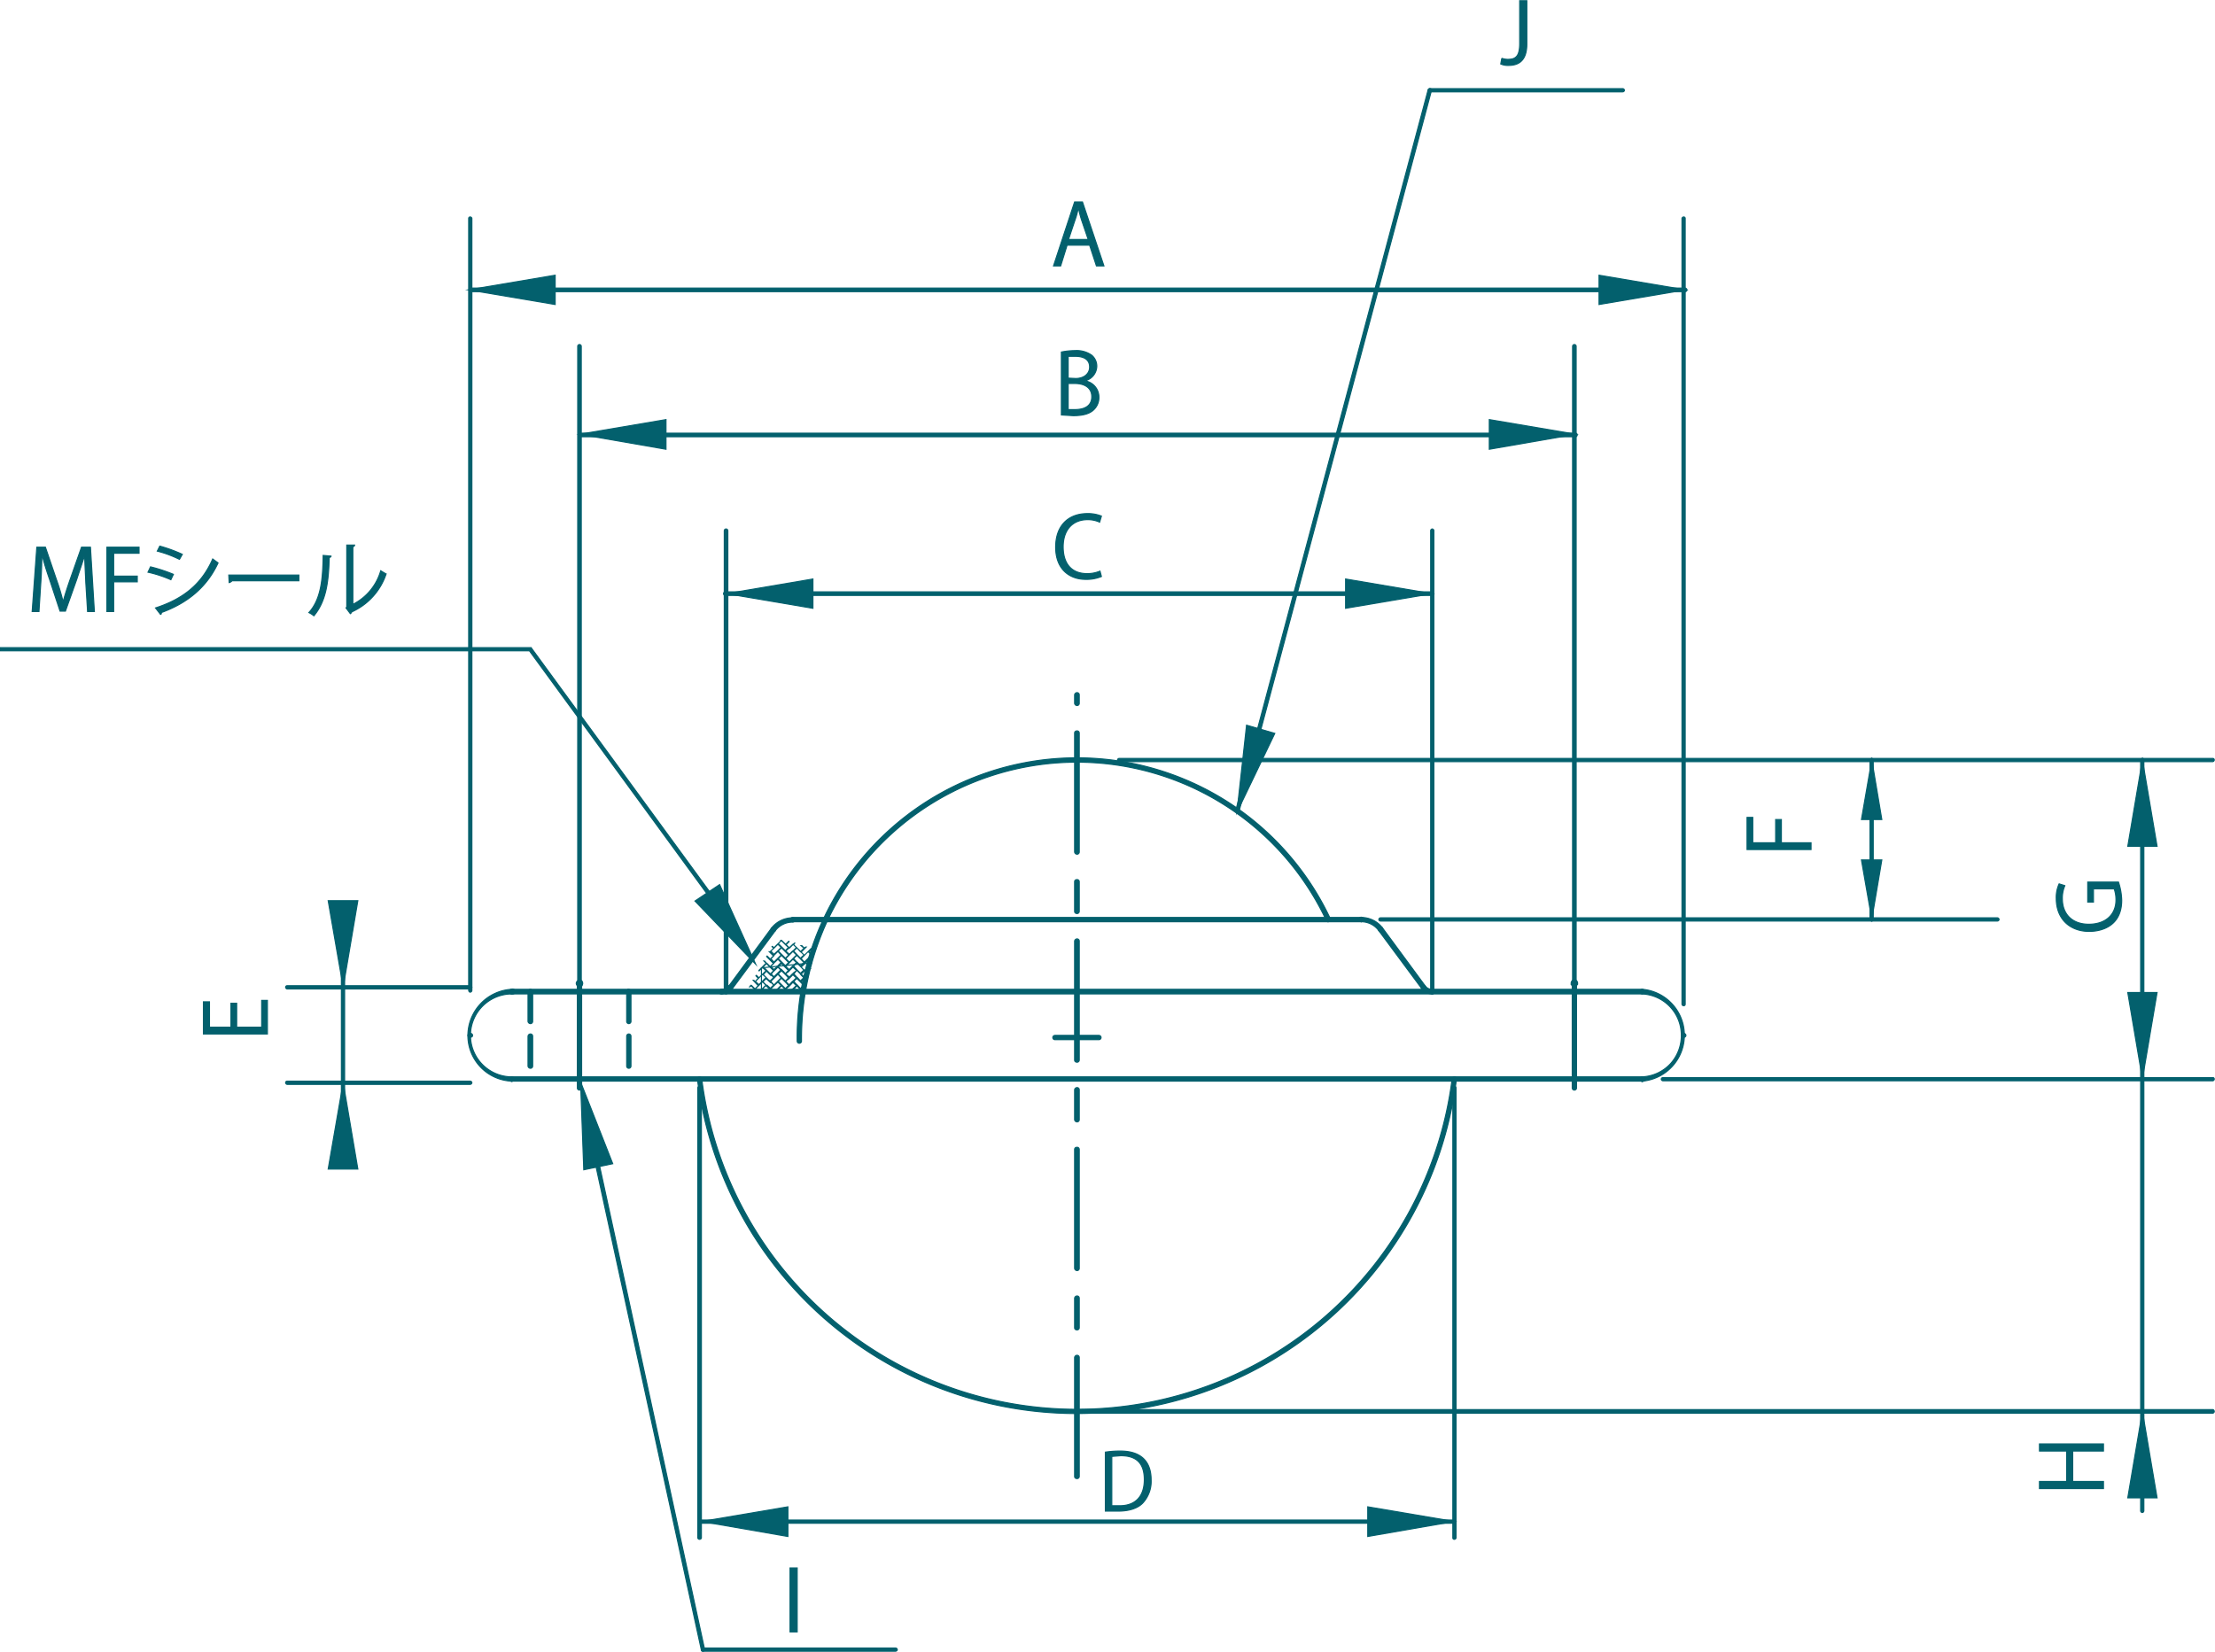 <svg id="レイヤー_1" data-name="レイヤー 1" xmlns="http://www.w3.org/2000/svg" xmlns:xlink="http://www.w3.org/1999/xlink" viewBox="0 0 619.6 462.2"><defs><style>.cls-1{fill:none;}.cls-1,.cls-2{stroke:#03606d;stroke-miterlimit:10;stroke-width:0.3px;}.cls-2{fill:#03606d;}.cls-3{clip-path:url(#clip-path);}</style><clipPath id="clip-path"><polygon class="cls-1" points="224.6 277.9 213 277.9 213 270.8 226.1 269.5 224.6 277.9"/></clipPath></defs><path class="cls-2" d="M301,395.5A106.9,106.9,0,0,1,195.1,302c-.1-.3.2-.6.5-.7a.7.7,0,0,1,.7.6,105.8,105.8,0,0,0,209.9,0,.7.7,0,0,1,.7-.6c.3.1.6.4.5.7a107,107,0,0,1-92.6,92.7A127.7,127.7,0,0,1,301,395.5Z"/><path class="cls-2" d="M371.6,257.9a.5.5,0,0,1-.6-.4,77.1,77.1,0,0,0-139.5,0,.5.5,0,0,1-.8.3.6.6,0,0,1-.3-.8,78.3,78.3,0,0,1,141.7,0,.6.6,0,0,1-.3.8Z"/><path class="cls-2" d="M223.6,291.9a.6.6,0,0,1-.6-.6,78.2,78.2,0,0,1,7.4-34.3.6.6,0,0,1,.8-.3c.3.2.5.5.3.8a78.8,78.8,0,0,0-7.3,33.8.6.6,0,0,1-.6.6Z"/><path class="cls-2" d="M440.4,305a.6.6,0,0,1-.6-.6V275a.6.6,0,0,1,1.2,0v29.4A.6.6,0,0,1,440.4,305Z"/><path class="cls-2" d="M301.3,413.7c-.4,0-.7-.2-.7-.6V379.8a.7.7,0,0,1,.7-.6.6.6,0,0,1,.6.6v33.3A.6.6,0,0,1,301.3,413.7Zm0-41.6c-.4,0-.7-.2-.7-.6v-8.3a.7.7,0,0,1,.7-.6.6.6,0,0,1,.6.6v8.3A.6.6,0,0,1,301.3,372.1Zm0-16.6a.7.7,0,0,1-.7-.6V321.6c0-.4.3-.6.7-.6a.6.6,0,0,1,.6.6v33.3A.6.6,0,0,1,301.3,355.5Zm0-41.6a.7.7,0,0,1-.7-.6v-8.4a.7.7,0,0,1,.7-.6.6.6,0,0,1,.6.6v8.4A.6.6,0,0,1,301.3,313.9Zm0-16.7c-.4,0-.7-.2-.7-.6V263.3a.7.7,0,0,1,.7-.6.6.6,0,0,1,.6.6v33.3A.6.6,0,0,1,301.3,297.2Zm0-41.6c-.4,0-.7-.2-.7-.6v-8.3c0-.4.3-.6.7-.6a.6.6,0,0,1,.6.6V255A.6.6,0,0,1,301.3,255.6Zm0-16.6a.7.7,0,0,1-.7-.6V205.1c0-.4.3-.6.7-.6a.6.6,0,0,1,.6.6v33.3A.6.6,0,0,1,301.3,239Zm0-41.6a.7.7,0,0,1-.7-.6v-2.4a.7.7,0,0,1,.7-.6.6.6,0,0,1,.6.6v2.4A.6.6,0,0,1,301.3,197.4Z"/><path class="cls-2" d="M459.4,278.1H143.2a.7.7,0,0,1-.7-.6.7.7,0,0,1,.7-.7H459.4a.7.7,0,0,1,.6.7A.6.6,0,0,1,459.4,278.1Z"/><path class="cls-2" d="M459.4,302.5H143.2c-.4,0-.7-.2-.7-.6a.7.7,0,0,1,.7-.6H459.4a.6.6,0,0,1,.6.6A.6.6,0,0,1,459.4,302.5Z"/><path class="cls-2" d="M307.4,290.9H295.1a.6.6,0,0,1-.6-.6.6.6,0,0,1,.6-.6h12.3a.6.6,0,0,1,.6.6A.6.6,0,0,1,307.4,290.9Z"/><path class="cls-2" d="M459.4,302.5a.6.6,0,1,1-.1-1.2,11.5,11.5,0,0,0,8.1-3.8,11.7,11.7,0,0,0,2.9-8.4,11.5,11.5,0,0,0-11-11,.7.7,0,0,1-.6-.7.7.7,0,0,1,.7-.6,12.9,12.9,0,0,1,0,25.7Z"/><path class="cls-2" d="M380.8,257.9H221.7a.6.6,0,0,1-.6-.6.6.6,0,0,1,.6-.6H380.8a.6.6,0,0,1,.6.6A.6.6,0,0,1,380.8,257.9Z"/><path class="cls-2" d="M162.1,305a.6.6,0,0,1-.6-.6V275a.6.6,0,0,1,.6-.6.6.6,0,0,1,.6.6v29.4A.6.6,0,0,1,162.1,305Z"/><path class="cls-2" d="M143.2,302.5h-.1a12.8,12.8,0,0,1-12.2-12.1,13,13,0,0,1,12.2-13.6.7.7,0,1,1,.1,1.3,11.6,11.6,0,0,0,0,23.2.7.7,0,0,1,.6.7A.6.6,0,0,1,143.2,302.5Z"/><path class="cls-2" d="M400.6,278.1a3.8,3.8,0,0,1-2.9-1.5.6.6,0,0,1,.1-.9.7.7,0,0,1,.9.2,2.3,2.3,0,0,0,1.9.9.7.7,0,0,1,.7.7A.7.7,0,0,1,400.6,278.1Z"/><path class="cls-2" d="M201.9,278.1a.6.6,0,0,1-.6-.6c0-.4.2-.7.6-.7a2.3,2.3,0,0,0,1.9-.9.7.7,0,0,1,.9-.2.6.6,0,0,1,.1.9A3.8,3.8,0,0,1,201.9,278.1Z"/><path class="cls-2" d="M216.3,260.6H216a.7.7,0,0,1-.2-.9,7.5,7.5,0,0,1,5.9-2.9c.4,0,.7.2.7.6a.7.7,0,0,1-.7.6,6.1,6.1,0,0,0-4.9,2.5Z"/><path class="cls-2" d="M386.2,260.6l-.5-.2a6.1,6.1,0,0,0-4.9-2.5.6.6,0,0,1-.6-.6.5.5,0,0,1,.6-.6,7.5,7.5,0,0,1,5.9,2.9.7.7,0,0,1-.2.9Z"/><path class="cls-2" d="M204.3,276.8H204a.6.6,0,0,1-.2-.8l12-16.3a.7.7,0,0,1,.9-.1.6.6,0,0,1,.1.9l-12,16.2C204.7,276.8,204.5,276.8,204.3,276.8Z"/><path class="cls-2" d="M398.2,276.8c-.2,0-.4,0-.5-.2l-12-16.2a.6.6,0,0,1,.1-.9.7.7,0,0,1,.9.1l12,16.3a.6.6,0,0,1-.1.8Z"/><g id="POINT"><path class="cls-2" d="M131.5,290.3l-.4-.2a.5.5,0,0,1,0-.8.6.6,0,0,1,.9,0,.5.5,0,0,1,0,.8Z"/></g><g id="POINT-2" data-name="POINT"><path class="cls-2" d="M471,290.3l-.5-.2c-.1-.1-.1-.2-.1-.4s0-.3.1-.4a.6.6,0,0,1,.9,0,.5.5,0,0,1,0,.8Z"/></g><g id="POINT-3" data-name="POINT"><path class="cls-2" d="M143.1,278.1l-.4-.2a.6.6,0,0,1,0-.9.8.8,0,0,1,.9,0,.6.6,0,0,1,0,.9Z"/></g><g id="POINT-4" data-name="POINT"><path class="cls-2" d="M143.1,302.6l-.4-.2c-.1-.2-.2-.3-.2-.5l.2-.4a.8.8,0,0,1,.9,0l.2.4c0,.1-.1.2-.1.3v.2Z"/></g><g id="POINT-5" data-name="POINT"><path class="cls-2" d="M459.4,302.6l-.5-.2v-.2c0-.1-.1-.2-.1-.3l.2-.4a.7.7,0,0,1,.9,0l.2.4c0,.2-.1.3-.2.5Z"/></g><g id="POINT-6" data-name="POINT"><path class="cls-2" d="M301.3,395.5l-.5-.2a.5.5,0,0,1-.2-.4v-.4a.6.6,0,0,1,.9,0v.4a.5.5,0,0,1-.2.4Z"/></g><g id="POINT-7" data-name="POINT"><path class="cls-2" d="M201.9,278.1l-.5-.2a.6.6,0,0,1-.1-.4.6.6,0,0,1,1-.5.6.6,0,0,1,0,.9Z"/></g><g id="POINT-8" data-name="POINT"><path class="cls-2" d="M400.6,278.1l-.4-.2a.6.6,0,0,1,0-.9.7.7,0,0,1,.9,0,.6.6,0,0,1,0,.9Z"/></g><g id="POINT-9" data-name="POINT"><path class="cls-2" d="M380.8,257.9l-.5-.2a.6.6,0,0,1-.1-.4.9.9,0,0,1,.1-.5.7.7,0,0,1,.9,0c.1.2.2.3.2.5a.8.8,0,0,1-.2.4Z"/></g><g id="POINT-10" data-name="POINT"><path class="cls-2" d="M301.3,213.3l-.5-.2a.6.6,0,0,1,0-.9.7.7,0,0,1,.9,0,.6.6,0,0,1,0,.9Z"/></g><g id="POINT-11" data-name="POINT"><path class="cls-2" d="M459.4,302.6l-.5-.2v-.2c0-.1-.1-.2-.1-.3l.2-.4a.7.7,0,0,1,.9,0l.2.4c0,.2-.1.3-.2.5Z"/></g><g id="POINT-12" data-name="POINT"><path class="cls-2" d="M301.3,213.3l-.5-.2a.6.6,0,0,1,0-.9.7.7,0,0,1,.9,0,.6.6,0,0,1,0,.9Z"/></g><g id="POINT-13" data-name="POINT"><path class="cls-2" d="M195.7,302.6l-.5-.2a.9.9,0,0,1-.1-.5.6.6,0,0,1,.1-.4.7.7,0,0,1,.9,0,.4.4,0,0,1,.2.4c0,.2-.1.3-.2.5Z"/></g><g id="POINT-14" data-name="POINT"><path class="cls-2" d="M406.8,302.6l-.4-.2c-.1-.2-.2-.3-.2-.5l.2-.4a.7.7,0,0,1,.9,0,.6.6,0,0,1,.1.4.9.9,0,0,1-.1.5Z"/></g><path class="cls-2" d="M175.9,298.9a.6.6,0,0,1-.6-.6v-8.4a.6.6,0,0,1,.6-.6.6.6,0,0,1,.6.6v8.4A.6.6,0,0,1,175.9,298.9Zm0-12.5a.6.6,0,0,1-.6-.6v-8.3c0-.4.2-.7.6-.7a.7.7,0,0,1,.6.7v8.3A.6.6,0,0,1,175.9,286.4Z"/><path class="cls-2" d="M148.4,298.9a.7.7,0,0,1-.7-.6v-8.4a.7.7,0,0,1,.7-.6.6.6,0,0,1,.6.6v8.4A.6.6,0,0,1,148.4,298.9Zm0-12.5a.7.7,0,0,1-.7-.6v-8.3a.7.7,0,0,1,.7-.7.7.7,0,0,1,.6.7v8.3A.6.6,0,0,1,148.4,286.4Z"/><path class="cls-2" d="M214.2,277.7h0l-.9-.8-.8.8h-.1c-.1-.1-.1-.1,0-.2l.9-.8h0l1-1-1-1-1,1h0l-1,1,.9.8v.2H212l-1.9-1.9-.3.3h-.1l.3-.3h0c-.1,0-.1-.1,0-.1s.1-.1.1,0h.1l1,1,.9-.9-1.4-1.5h.2l.3.4.9-1-.6-.6c-.1-.1-.1-.1,0-.2h.1l.7.7,2-2-1-.9-.9.9c0,.1-.1.1-.1,0s-.1-.1,0-.1l1-1h0l1-1-.6-.6h.2l.5.6h.1l1,1,.9-.9-1-1h0l-.9-.9c-.1-.1-.1-.1,0-.2h.1l.9.9.9-.9-1-1h0l-.2-.2h.3l.9-1-.4-.4c-.1,0-.1-.1,0-.1h.1l.4.4,1-1h0l1-1h-.1c-.1,0-.1-.1,0-.1h.1l1.2,1.2.9-.9c0-.1.1-.1.1,0s.1,0,0,.1l-.9.9,1,.9,1.4-1.4h.1l-.3.4.9,1h.1l.9,1,1-1-.8-.7h.2l.7.7.3-.3h.2l-.4.4h0l-1,1,.9.9,1.9-1.9h.1c.1.1.1.1,0,.2l-.8.8,1.2,1.2c.1.1.1.1,0,.2h-.1l-.2-.2-.9.9.8.8v.2h-.1l-.8-.8-2,1.9.9,1,1-1h0l.7-.7c.1-.1.1-.1.2,0h0l-.7.7.4.3h-.2l-.3-.3-2,2,.9.9,1-1h.1c.1,0,.1.1,0,.1l-1,1.1h0l-1,1,.9.9.3-.2c0-.1.1-.1.1,0h0l-1.3,1.3.7.8c.1,0,.1.1,0,.1h-.1l-1.8-1.8-.9.9.8.8v.2h-.1l-.9-.8-.8.8h-.1c-.1-.1-.1-.1,0-.2l.8-.8h.1l1-.9-1-1-1.3,1.4h-.1c-.1-.1-.1-.1,0-.2l.2-.2-.2-.3c-.1,0-.1-.1,0-.1s.1-.1.1,0l.3.2.9-1h.1l1-1-1-.9-1,1h0l-.3.3c0,.1-.1.1-.1,0s-.1-.1,0-.1l.2-.3-.2-.2c-.1-.1-.1-.1,0-.2h.1l.3.3.9-1h.1l1-1-1-.9-1.4,1.4c-.1.1-.1.1-.2,0h0l.4-.4-2-2-.9.9,1,1h0l.5.4h0c-.1.1-.1.1-.2,0l-.4-.4-.4.4c0,.1-.1.1-.1,0h0l.4-.4-.9-.9-1,1h0l-.5.4c0,.1-.1.1-.1,0h0l.4-.4-2-2-.9.9,2,2,.5-.5h.1c.1,0,.1.1,0,.1l-.5.6.2.2h-.2l-.2-.2h0l-1-1-.9,1,2,2v-.2c.1-.1.1-.1.2,0h0l-.2.2.2.2h-.2l-.2-.2h0l-1-.9-.9.9,2,2v-.2h.2l-.2.2.2.2h0c-.1.1-.1.1-.2,0l-.2-.2h0l-1-1-.9.9.8.8v.2Zm8.8-2.1.9,1,1-.9-1-1h0l-1-1-.9.9.9,1h.1Zm-11.7-1,1,.9,2-2-1-.9-1,1h0Zm10.7-2.1,1.9,2,1-1-2-2Zm1-1.1.9.9,1-.9-2-2-.9.9.9,1Zm-3.2-1,1,.9.9-1h.1l1-1-1-.9Zm-4.2-.1.9,1,1-1h0l1-1-.9-.9Zm3.1-1.1,1,1,.9-.9-1-1h0l-1-1-.9.9,1,1Zm4.3,0,.9,1,1-.9-1-1h0l-1-1-.9.9.9,1h.1Zm-3.2-1,1,1,1-1h0l1-1-1-1Zm-4.2,0,.9,1,2-2-.9-1-1,1h0Zm8.5,0,.9,1,2-2-.9-1-1,1h0Zm-6.4-2.1,2,2,.9-.9-2-2Zm4.3,0,1.9,2,1-.9-2-2Zm-2.2,0,1,.9.9-.9h.1l1-1-1-.9Zm-4.2,0,.9.9,1-.9h0l1-1-.9-.9-1,1h0Zm3.1-1.1,1,1,.9-1-2-1.9-.9.9,1,1Zm1.9,12.7h-.1v-.2c-.1,0-.1-.1,0-.1h.3v.2Zm-10.6,0h-.1l-.7-.7h.2l.6.6c.1.1.1.1,0,.2Zm17.8-11.9h-.1l-.3-.3v-.2h.1l.4.4h-.1Z"/><g class="cls-3"><path class="cls-1" d="M214.2,286.2h0l-.9-.8-.8.8h-.1c-.1,0-.1-.1,0-.1l.9-.9h0l1-1-1-1-1,1h0l-1,1,.9.9H212l-1.9-1.9-.3.3h-.1l.3-.3h0c-.1,0-.1-.1,0-.1h.2l1,1,.9-.9-1.4-1.4v-.2h.2l.3.4.9-.9-.6-.7c-.1,0-.1-.1,0-.1s.1-.1.1,0l.7.6,2-2-1-.9-.9.9c0,.1-.1.1-.1,0s-.1,0,0-.1l1-1h0l1-1-.6-.5v-.2h.2l.5.6h.1l1,.9.9-.9-1-1h0l-.9-.9c-.1,0-.1-.1,0-.1s.1-.1.1,0l.9.8.9-.9-1-1h0l-.2-.2h.3l.9-.9-.8-.9c-.1,0-.1-.1,0-.1s0-.1.1,0l.8.8,1-1h0l1-1h-.1c-.1,0-.1-.1,0-.1h.1l1.2,1.2.9-.9c0-.1.1-.1.1,0s.1.1,0,.1l-.9.9,1,.9,1.4-1.4h.1v.2l-.3.3.9,1h.1l.9,1,1-.9-.8-.8h.2l.7.7.3-.3h.2l-.4.4h0l-1,1,.9,1,1.9-1.9h.1c.1,0,.1.1,0,.1l-.8.8,1.2,1.3c.1,0,.1.1,0,.1h-.1l-.2-.2-.9.9.8.9h-.1l-.8-.8-2,2,.9.9,1-1h0l.7-.7c.1-.1.1-.1.2,0h0l-.7.7.4.3v.2h-.2l-.3-.4-2,2,.9.9,1-1h.1c.1.1.1.1,0,.2l-1,1h0l-1,1,.9.9.3-.2h.1l-1.3,1.3.7.8c.1,0,.1.1,0,.1h-.1l-1.8-1.8-.9.9.8.9h-.1l-.9-.8-.8.8h-.1c-.1,0-.1-.1,0-.1l.8-.9h.1l1-1-1-1-1.3,1.4h-.1c-.1-.1-.1-.1,0-.2l.2-.2-.2-.3c-.1,0-.1-.1,0-.1s.1-.1.1,0l.3.2.9-.9a.1.1,0,0,0,.1-.1l1-.9-1-1-1,1h0l-.3.3c0,.1-.1.1-.1,0s-.1,0,0-.1l.2-.2-.2-.3c-.1,0-.1-.1,0-.1h.1l.3.2.9-1h.1l1-1-1-.9-1.4,1.5h-.2v-.2l.4-.4-2-2-.9,1,1,1h0l.5.4v.2H219l-.4-.4-.4.4h-.1v-.2l.4-.4-.9-.9-1,1h0l-.5.5H216v-.2l.4-.4-2-2-.9,1,2,2v-.2h.2l-.2.2.2.2h-.2l-.2-.2h0l-1-.9-.9.9,2,2v-.2h.2l-.2.2.2.2h0c-.1.1-.1.1-.2,0l-.2-.2h0l-1-1-.9.9,2,2v-.2h.2v.2h-.2l.2.2v.2h-.2l-.2-.3h0l-1-1-.9.9.8.9h-.1Zm4.5-8.4,1,.9.9-.9-1-1h0l-1-1-.9,1,1,.9h0Zm4.3,0,.9.9,1-.9-1-1h0l-1-1-.9,1,.9.9h.1Zm-3.2-1,1,.9,1-1h0l1-1-1-.9Zm-4.2-.1.9,1,2-2-.9-.9-1,.9h0Zm8.5,0,.9,1,2-2-.9-.9-1,.9h0Zm-6.4-2.1,2,2,.9-.9-2-2Zm4.3,0,1.9,2,1-.9-2-2Zm-2.2,0,1,1,.9-1h.1l1-1-1-1Zm-4.2,0,.9,1,1-1h0l1-1-.9-1-1,1h0Zm3.1-1.1,1,1,.9-.9-2-2-.9.9,1,1Zm9.1.8h-.1l-.3-.3v-.2h.1l.4.4h-.1Z"/></g><polygon class="cls-1" points="224.6 277.9 213 277.9 213 270.8 226.1 269.5 224.6 277.9"/><g id="POINT-15" data-name="POINT"><path class="cls-2" d="M162.1,276h-.3c-.2-.1-.3-.1-.3-.2a.9.9,0,0,1-.3-.7.9.9,0,0,1,.3-.6.9.9,0,0,1,1.3,0,1.4,1.4,0,0,1,.2.6,1.4,1.4,0,0,1-.2.7A1.5,1.5,0,0,1,162.1,276Z"/></g><g id="POINT-16" data-name="POINT"><path class="cls-2" d="M440.4,276H440c-.1-.1-.2-.1-.2-.2s-.2-.2-.3-.3V275a.9.9,0,0,1,.3-.6.8.8,0,0,1,1-.2l.2.2a.9.9,0,0,1,.3.6v.4c-.1.1-.1.2-.3.3s-.1.1-.2.2Z"/></g><path class="cls-2" d="M619,213.1H313.1a.5.5,0,0,1-.5-.5.5.5,0,0,1,.5-.4H619a.4.4,0,0,1,.4.4A.5.5,0,0,1,619,213.1Z"/><path class="cls-2" d="M558.7,257.7H386.2a.5.5,0,0,1-.5-.4.5.5,0,0,1,.5-.5H558.7a.5.5,0,0,1,.5.5A.5.5,0,0,1,558.7,257.7Z"/><path class="cls-2" d="M131.5,276.7H80.3a.5.5,0,0,1-.4-.5.4.4,0,0,1,.4-.4h51.2a.5.5,0,0,1,.5.4A.5.5,0,0,1,131.5,276.7Z"/><path class="cls-2" d="M131.5,303.4H80.3a.5.5,0,0,1-.4-.5.4.4,0,0,1,.4-.4h51.2a.5.5,0,0,1,.5.4A.5.5,0,0,1,131.5,303.4Z"/><path class="cls-2" d="M400.4,166.6H202.9a.5.5,0,0,1-.5-.5.5.5,0,0,1,.5-.5H400.4a.5.5,0,0,1,.5.5A.5.5,0,0,1,400.4,166.6Z"/><path class="cls-2" d="M440.8,122.2H162.6a.5.5,0,0,1-.5-.5.5.5,0,0,1,.5-.5H440.8a.5.5,0,0,1,.4.5C441.2,121.9,441,122.2,440.8,122.2Z"/><path class="cls-2" d="M471.4,81.6H131.9a.5.5,0,0,1-.4-.5c0-.2.2-.5.4-.5H471.4a.6.6,0,0,1,.5.5A.5.5,0,0,1,471.4,81.6Z"/><path class="cls-2" d="M619,302.4H465.2a.5.5,0,0,1-.5-.5.5.5,0,0,1,.5-.4H619a.4.4,0,0,1,.4.4A.5.5,0,0,1,619,302.4Z"/><path class="cls-2" d="M619,395.4H302.1a.5.5,0,0,1-.5-.5.5.5,0,0,1,.5-.5H619c.2,0,.4.3.4.5A.5.5,0,0,1,619,395.4Z"/><path class="cls-2" d="M406.8,426.2H195.7a.5.5,0,0,1-.5-.5.5.5,0,0,1,.5-.4H406.8a.5.5,0,0,1,.5.4A.5.5,0,0,1,406.8,426.2Z"/><path class="cls-2" d="M471,281.4a.5.5,0,0,1-.5-.4V61.1a.5.5,0,0,1,.5-.4.4.4,0,0,1,.4.4V281A.4.4,0,0,1,471,281.4Z"/><path class="cls-2" d="M523.6,257.7a.5.5,0,0,1-.5-.4V212.6a.5.5,0,0,1,.5-.4.4.4,0,0,1,.4.4v44.7A.4.4,0,0,1,523.6,257.7Z"/><path class="cls-2" d="M96,313.1a.5.5,0,0,1-.5-.5V268a.5.5,0,0,1,.5-.5.5.5,0,0,1,.4.5v44.6A.5.5,0,0,1,96,313.1Z"/><path class="cls-2" d="M599.3,423.2a.5.5,0,0,1-.5-.5V212.6a.5.5,0,0,1,.5-.4.4.4,0,0,1,.4.4V422.7A.5.5,0,0,1,599.3,423.2Z"/><path class="cls-2" d="M131.5,277.6c-.2,0-.4-.3-.4-.5V61.1a.4.4,0,0,1,.4-.4.5.5,0,0,1,.5.4v216A.5.5,0,0,1,131.5,277.6Z"/><path class="cls-2" d="M162.1,274.8a.6.6,0,0,1-.5-.5V96.9a.5.5,0,0,1,.5-.5.5.5,0,0,1,.5.5V274.3A.5.5,0,0,1,162.1,274.8Z"/><path class="cls-2" d="M203.1,278.1a.5.5,0,0,1-.5-.5V148.5a.5.5,0,0,1,1,0V277.6A.5.5,0,0,1,203.1,278.1Z"/><path class="cls-2" d="M195.7,430.7a.5.5,0,0,1-.5-.4V304.4a.5.5,0,0,1,.5-.5.5.5,0,0,1,.5.5V430.3C196.2,430.5,195.9,430.7,195.7,430.7Z"/><path class="cls-2" d="M406.8,430.7a.4.4,0,0,1-.4-.4V304.4a.5.5,0,0,1,.4-.5.5.5,0,0,1,.5.5V430.3A.5.5,0,0,1,406.8,430.7Z"/><path class="cls-2" d="M400.6,278.1a.5.5,0,0,1-.4-.5V148.5a.5.5,0,0,1,.4-.5.5.5,0,0,1,.5.5V277.6A.5.5,0,0,1,400.6,278.1Z"/><path class="cls-2" d="M440.4,274.8a.5.5,0,0,1-.5-.5V96.9a.5.5,0,1,1,1,0V274.3A.5.5,0,0,1,440.4,274.8Z"/><path class="cls-2" d="M453.9,25.7H400a.5.5,0,0,1-.5-.4.5.5,0,0,1,.5-.5h53.9a.5.5,0,0,1,.5.5A.5.5,0,0,1,453.9,25.7Z"/><path class="cls-2" d="M250.5,462H196.6a.4.4,0,0,1-.4-.4.5.5,0,0,1,.4-.5h53.9a.5.5,0,0,1,.5.5A.5.5,0,0,1,250.5,462Z"/><path class="cls-2" d="M346.3,226.9h-.2a.5.5,0,0,1-.3-.6L399.5,25.1c.1-.2.4-.4.6-.3a.4.4,0,0,1,.3.6L346.7,226.6C346.6,226.8,346.5,226.9,346.3,226.9Z"/><path class="cls-2" d="M303.7,106.6a4.6,4.6,0,0,1,3.7,4.5,4.7,4.7,0,0,1-1.4,3.5c-1.2,1.2-3.1,1.7-5.8,1.7l-3.3-.2V98.5a19.2,19.2,0,0,1,3.8-.4,7.3,7.3,0,0,1,4.7,1.3,4,4,0,0,1,1.4,3.2,4.3,4.3,0,0,1-3.1,3.9Zm-2.8-.7c2.4,0,3.9-1.4,3.9-3.2h0c0-2.1-1.6-3-4-3h-2v6.1Zm-2.1,8.7h1.9c2.5,0,4.7-.9,4.7-3.6s-2.3-3.7-4.7-3.7h-1.9Z"/><path class="cls-2" d="M26.4,171.1H24.5L24,163c-.1-2.6-.3-5.9-.3-7.7h0c-.6,2-1.4,4.2-2.2,6.7l-3.2,9H16.8l-2.9-8.8c-.9-2.6-1.6-4.8-2.1-6.9h-.1c0,2.2-.1,5.1-.3,7.9l-.5,7.9H9l1.3-18h2.4l3.1,9.1a54.4,54.4,0,0,1,1.8,6h.1c.5-1.8,1.1-3.7,1.9-6l3.2-9.1h2.5Z"/><path class="cls-2" d="M29.9,171.1v-18h9v1.7H31.8v6.4h6.6v1.6H31.8v8.3Z"/><path class="cls-2" d="M42.1,158.6a43.7,43.7,0,0,1,6.4,2.1l-.7,1.5a34.3,34.3,0,0,0-6.4-2.1Zm1.4,11.5c7.7-2.5,12.9-6.6,16-13.7l1.5,1.1c-3.2,6.9-8.7,11.3-15.9,13.9.1.2,0,.5-.2.5Zm1.2-17.3a41.7,41.7,0,0,1,6.3,2.3l-.8,1.4a32.1,32.1,0,0,0-6.2-2.3Z"/><path class="cls-2" d="M64,160.9H83.6v1.6H64.9a1.4,1.4,0,0,1-.8.5Z"/><path class="cls-2" d="M92.6,155.6c0,.2-.2.3-.5.4-.2,6.3-.7,12-4.3,16.3a6.7,6.7,0,0,0-1.4-.9c3.5-3.8,3.9-9.7,4-16Zm6.1,13.5a15.2,15.2,0,0,0,7.8-9.4l1.5.9a17.8,17.8,0,0,1-9.6,10.6,1,1,0,0,1-.4.5l-1.2-1.6.2-.3V152.5h2.2c0,.2-.2.4-.5.5Z"/><path class="cls-2" d="M427.1,12.3c0,4.6-2.2,6-5.1,6a4.8,4.8,0,0,1-2.2-.4l.3-1.6a4.5,4.5,0,0,0,1.8.3c2.1,0,3.2-.9,3.2-4.4V.2h2Z"/><path class="cls-2" d="M506.6,237.7H488.7v-9h1.6v7.1h6.4v-6.5h1.6v6.5h8.3Z"/><path class="cls-2" d="M588.4,404v2h-8.6v8.5h8.6v2H570.5v-2h7.6V406h-7.6v-2Z"/><path class="cls-2" d="M74.8,279.9v9.4H56.9v-9h1.7v7.1h6v-6.7h1.6v6.7h7v-7.5Z"/><path class="cls-2" d="M592.6,246.8a17.4,17.4,0,0,1,.9,5.1c0,7-5.3,8.7-9.1,8.7-5.4,0-9.2-3.5-9.2-9.2a9,9,0,0,1,.8-4.1l1.6.5a8.7,8.7,0,0,0-.7,3.7c0,4.2,2.7,7.1,7.4,7.1s7.6-2.7,7.6-6.8a9.3,9.3,0,0,0-.5-3.1h-5.8v3.7H584v-5.6Z"/><path class="cls-2" d="M309.2,406.3a26.7,26.7,0,0,1,4.2-.3c6.7,0,8.6,3.9,8.6,8a8.9,8.9,0,0,1-2.3,6.5c-1.4,1.5-3.8,2.3-6.9,2.3h-3.6Zm1.8,15h2.2c4.4,0,6.9-2.6,6.9-7.3s-2.3-6.7-6.6-6.7l-2.5.2Z"/><path class="cls-2" d="M221,438.7h2v17.9h-2Z"/><path class="cls-2" d="M308.8,74.4h-2.1l-1.9-5.8h-6.3l-1.8,5.8h-2l5.9-17.9h2.2ZM304.4,67l-1.8-5.3a29,29,0,0,1-.9-3.4h-.1a20.2,20.2,0,0,1-.9,3.3L298.9,67Z"/><path class="cls-2" d="M308.1,161.3a10.7,10.7,0,0,1-4.4.8c-4.6,0-8.4-2.9-8.4-9s3.6-9.4,8.9-9.4a10.1,10.1,0,0,1,3.9.7l-.5,1.7a7.8,7.8,0,0,0-3.4-.7c-4,0-6.8,2.7-6.8,7.6s2.5,7.5,6.7,7.5a9.2,9.2,0,0,0,3.6-.7Z"/><path class="cls-2" d="M196.6,462c-.2,0-.4-.1-.4-.3L163.5,311.6a.7.7,0,0,1,.4-.6.6.6,0,0,1,.6.4l32.6,150.1c0,.2-.1.5-.4.5Z"/><polygon class="cls-2" points="520.7 240.6 526.4 240.6 523.6 257.2 520.7 240.6"/><polygon class="cls-2" points="520.7 229.3 526.4 229.3 523.6 212.6 520.7 229.3"/><polygon class="cls-2" points="595.2 236.8 603.4 236.8 599.3 212.6 595.2 236.8"/><polygon class="cls-2" points="100.1 327.1 91.8 327.1 96 302.9 100.1 327.1"/><polygon class="cls-2" points="220.4 421.6 220.4 429.9 196.2 425.7 220.4 421.6"/><polygon class="cls-2" points="171.4 325.6 163.3 327.3 162.4 302.7 171.4 325.6"/><polygon class="cls-2" points="382.6 421.6 382.6 429.9 406.8 425.7 382.6 421.6"/><polygon class="cls-2" points="227.4 162 227.4 170.2 203.2 166.1 227.4 162"/><polygon class="cls-2" points="376.4 162 376.4 170.2 400.6 166.1 376.4 162"/><polygon class="cls-2" points="356.6 205.2 348.7 202.9 346 227.3 356.6 205.2"/><polygon class="cls-2" points="194.4 252.1 201.3 247.5 211.4 269.8 194.4 252.1"/><polygon class="cls-2" points="186.3 117.4 186.3 125.7 162.1 121.5 186.3 117.4"/><polygon class="cls-2" points="416.6 117.4 416.6 125.7 440.8 121.5 416.6 117.4"/><polygon class="cls-2" points="155.3 77 155.3 85.2 131 81.1 155.3 77"/><polygon class="cls-2" points="447.3 77 447.3 85.2 471.5 81.1 447.3 77"/><polygon class="cls-2" points="100.1 252 91.8 252 96 276.2 100.1 252"/><polygon class="cls-2" points="595.2 419.1 603.4 419.1 599.3 394.9 595.2 419.1"/><polygon class="cls-2" points="595.2 277.7 603.4 277.7 599.3 301.9 595.2 277.7"/><polygon class="cls-2" points="199.4 252.3 148.1 182.1 0.1 182.1 0.1 181.2 148.6 181.2 148.7 181.4 200.1 251.7 199.4 252.3"/></svg>